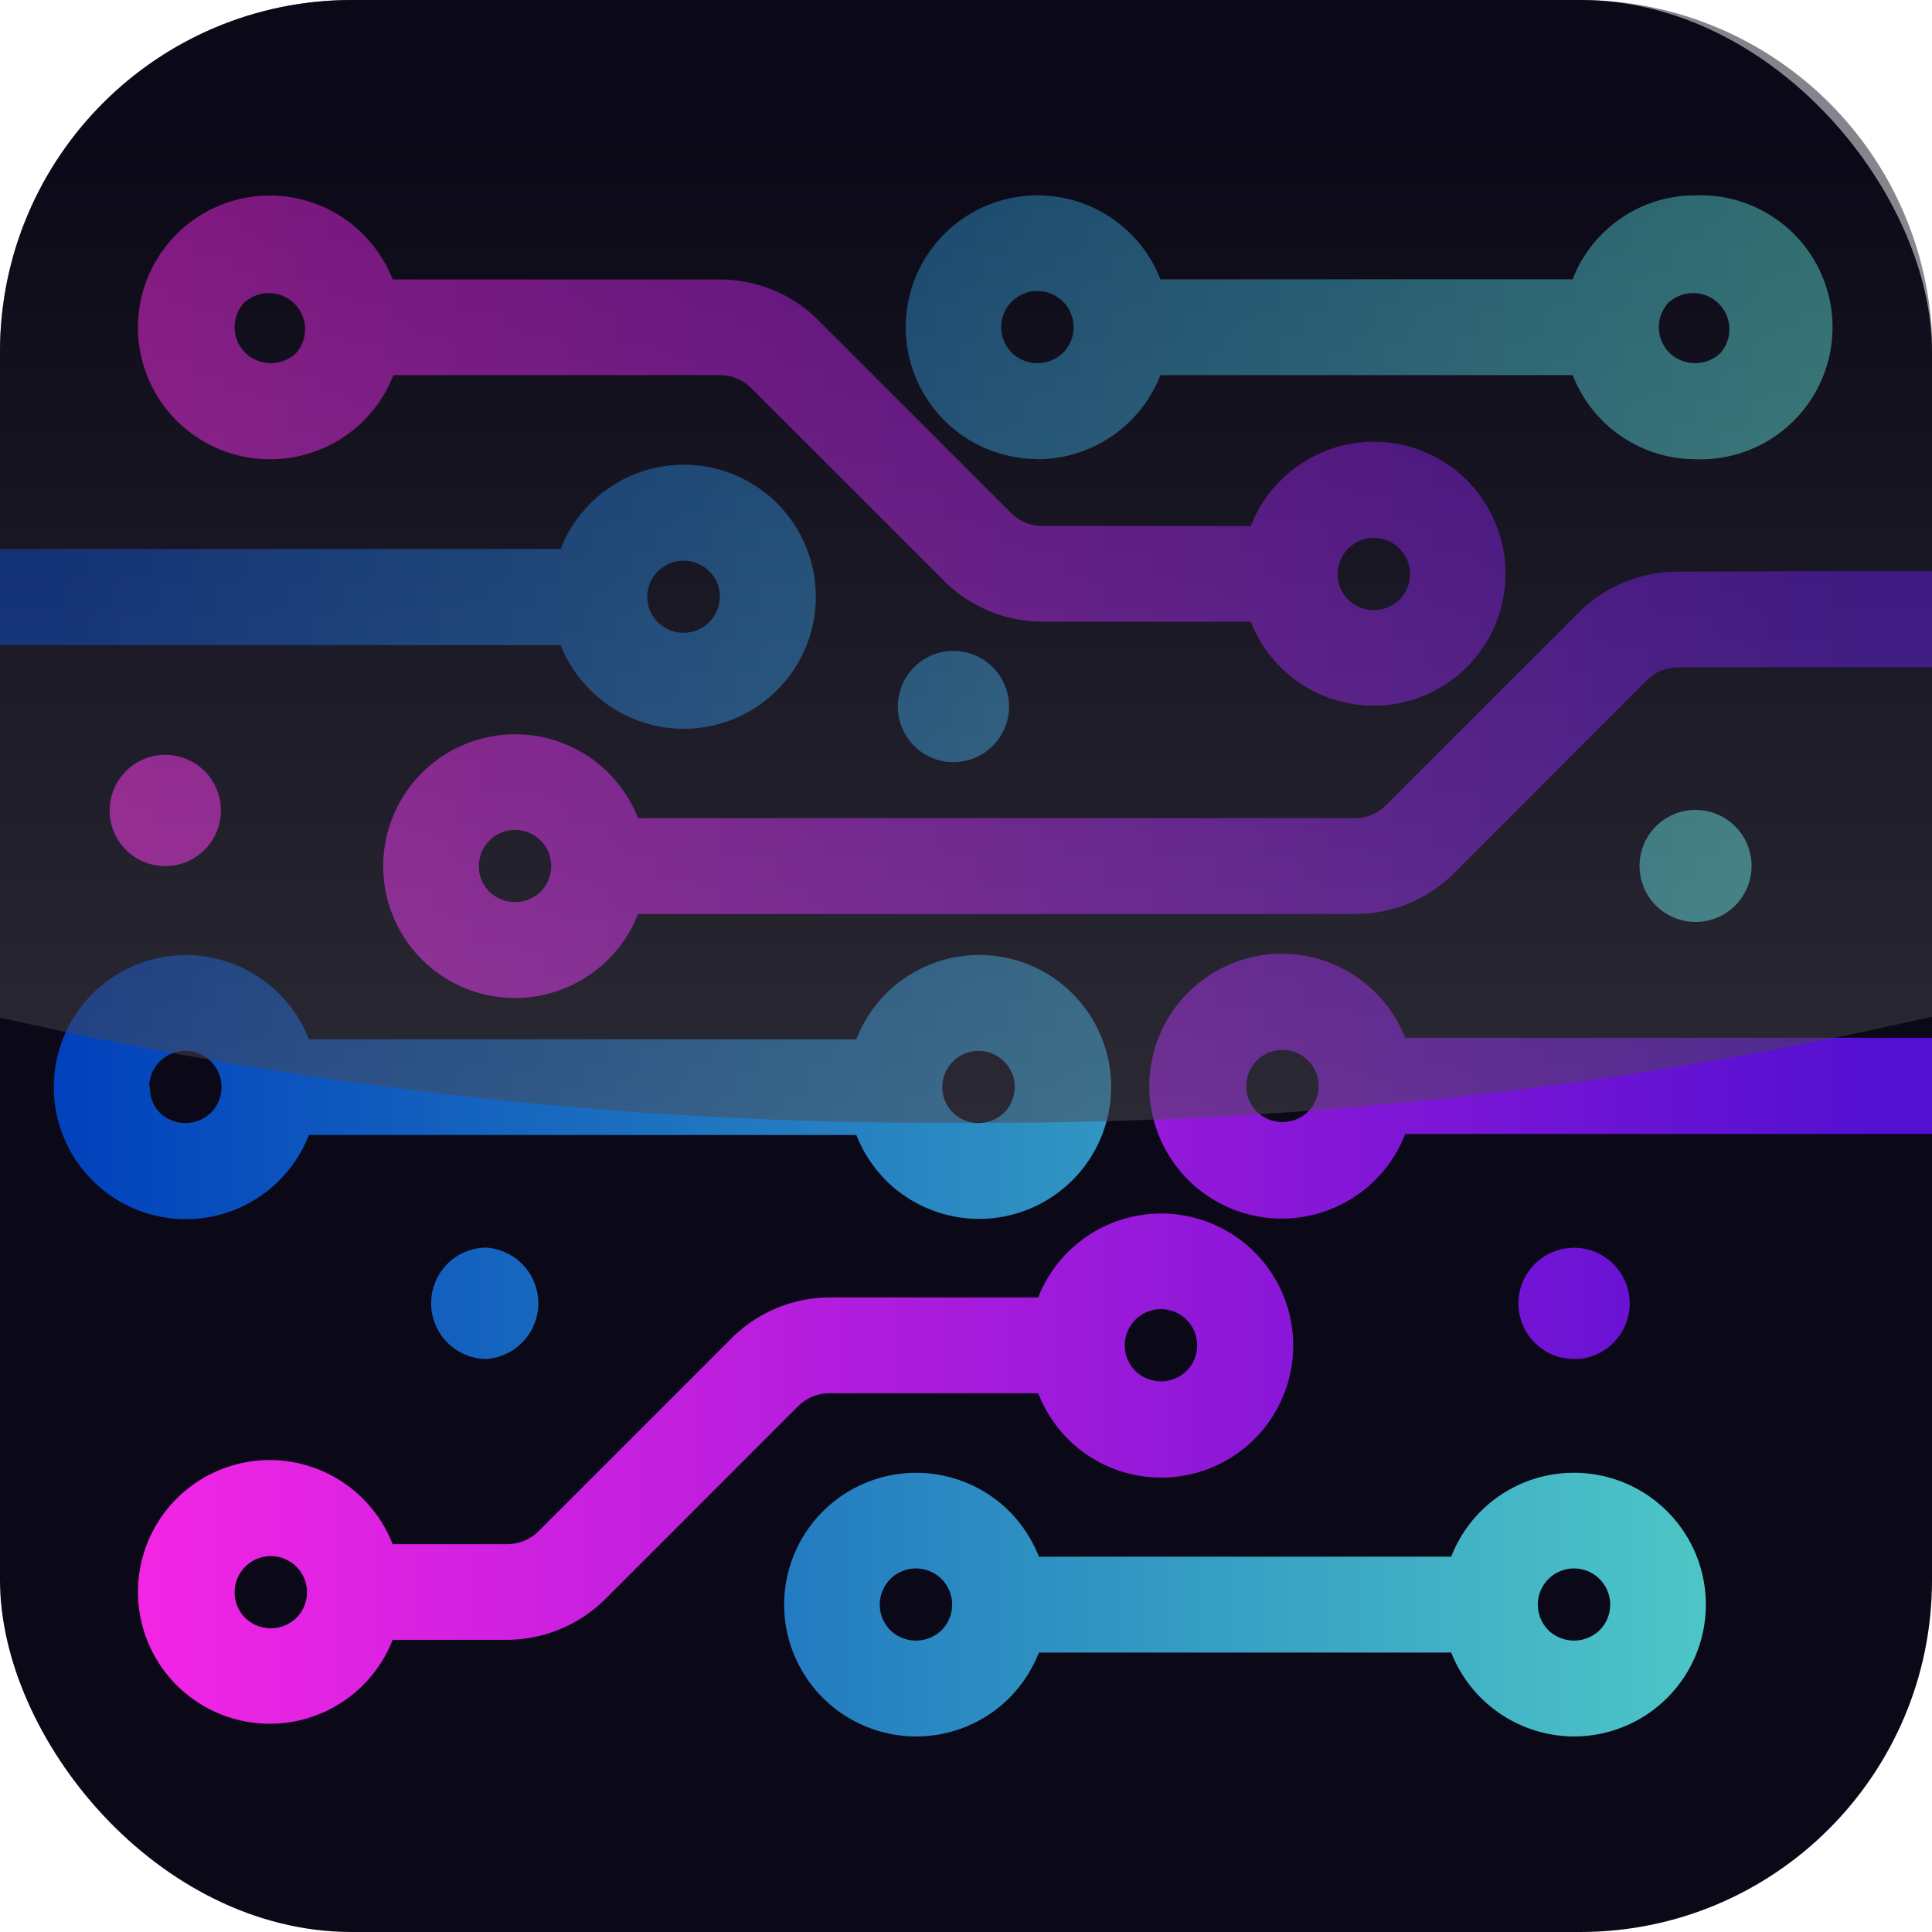 <svg xmlns="http://www.w3.org/2000/svg" xmlns:xlink="http://www.w3.org/1999/xlink" viewBox="0 0 100.38 100.38"><defs><style>.cls-1{isolation:isolate;}.cls-2{fill:#0b0817;}.cls-3{fill:url(#linear-gradient);}.cls-4{fill:url(#linear-gradient-2);}.cls-5{fill:url(#linear-gradient-3);}.cls-6{fill:url(#linear-gradient-4);}.cls-7{fill:url(#linear-gradient-5);}.cls-8{fill:url(#linear-gradient-6);}.cls-9{fill:url(#linear-gradient-7);}.cls-10{fill:url(#linear-gradient-8);}.cls-11{fill:url(#linear-gradient-9);}.cls-12{fill:url(#linear-gradient-10);}.cls-13{fill:url(#linear-gradient-11);}.cls-14{fill:url(#linear-gradient-12);}.cls-15{fill:url(#linear-gradient-13);}.cls-16{mix-blend-mode:lighten;opacity:0.5;fill:url(#linear-gradient-14);}</style><linearGradient id="linear-gradient" x1="112.8" y1="296.08" x2="210.07" y2="296.08" gradientUnits="userSpaceOnUse"><stop offset="0" stop-color="#ff27e6"/><stop offset="1" stop-color="#5310d1"/></linearGradient><linearGradient id="linear-gradient-2" x1="112.8" y1="348.98" x2="210.07" y2="348.98" xlink:href="#linear-gradient"/><linearGradient id="linear-gradient-3" x1="112.8" y1="313.45" x2="210.07" y2="313.45" xlink:href="#linear-gradient"/><linearGradient id="linear-gradient-4" x1="213.49" y1="289.67" x2="114.52" y2="289.67" gradientUnits="userSpaceOnUse"><stop offset="0" stop-color="#58d9c8"/><stop offset="1" stop-color="#003fbc"/></linearGradient><linearGradient id="linear-gradient-5" x1="213.49" y1="303.68" x2="114.52" y2="303.68" xlink:href="#linear-gradient-4"/><linearGradient id="linear-gradient-6" x1="213.49" y1="329.1" x2="114.52" y2="329.1" xlink:href="#linear-gradient-4"/><linearGradient id="linear-gradient-7" x1="112.8" y1="329.1" x2="210.07" y2="329.1" xlink:href="#linear-gradient"/><linearGradient id="linear-gradient-8" x1="213.49" y1="317.68" x2="114.52" y2="317.68" xlink:href="#linear-gradient-4"/><linearGradient id="linear-gradient-9" x1="213.49" y1="340.39" x2="114.52" y2="340.39" xlink:href="#linear-gradient-4"/><linearGradient id="linear-gradient-10" x1="112.8" y1="340.39" x2="210.07" y2="340.39" xlink:href="#linear-gradient"/><linearGradient id="linear-gradient-11" x1="213.49" y1="309.39" x2="114.52" y2="309.39" xlink:href="#linear-gradient-4"/><linearGradient id="linear-gradient-12" x1="112.8" y1="314.79" x2="210.07" y2="314.79" xlink:href="#linear-gradient"/><linearGradient id="linear-gradient-13" x1="213.49" y1="356.04" x2="114.52" y2="356.04" xlink:href="#linear-gradient-4"/><linearGradient id="linear-gradient-14" x1="162.78" y1="371.83" x2="162.78" y2="278.66" gradientUnits="userSpaceOnUse"><stop offset="0" stop-color="#7f7f7f"/><stop offset="1" stop-color="#0b0817"/></linearGradient></defs><g class="cls-1"><g id="OBJECTS"><rect class="cls-2" width="100.38" height="100.38" rx="18.28"/><path class="cls-3" d="M126.65,296.53a6.86,6.86,0,0,0,6.39-4.37H150a2.3,2.3,0,0,1,1.64.68l10,10a7.24,7.24,0,0,0,5.16,2.13h10.79a6.65,6.65,0,0,0,1.54,2.36,6.85,6.85,0,0,0,11.69-4.84,6.84,6.84,0,0,0-11.69-4.85,6.74,6.74,0,0,0-1.54,2.36H166.77a2.3,2.3,0,0,1-1.64-.68l-10-10a7.24,7.24,0,0,0-5.16-2.13H133a6.85,6.85,0,1,0-6.39,9.34Zm56,4.64a1.88,1.88,0,0,1,2.66,2.66,1.91,1.91,0,0,1-2.66,0,1.88,1.88,0,0,1,0-2.66Zm-57.29-12.83A1.88,1.88,0,0,1,128,291a1.91,1.91,0,0,1-2.66,0,1.88,1.88,0,0,1,0-2.66Z" transform="translate(-112.6 -272.67)"/><path class="cls-4" d="M155.75,345.06h10.79a7,7,0,0,0,1.53,2.36,6.86,6.86,0,1,0,4.85-11.7,6.87,6.87,0,0,0-6.38,4.36H155.75a7.25,7.25,0,0,0-5.16,2.14l-10,10a2.34,2.34,0,0,1-1.64.68H133a6.86,6.86,0,0,0-6.39-4.37,6.85,6.85,0,1,0,6.39,9.34h5.9a7.28,7.28,0,0,0,5.16-2.13l10-10A2.3,2.3,0,0,1,155.75,345.06Zm15.84-3.82a1.88,1.88,0,0,1,2.66,2.66,1.91,1.91,0,0,1-2.66,0,1.88,1.88,0,0,1,0-2.66ZM128,356.73a1.91,1.91,0,0,1-2.66,0,1.88,1.88,0,0,1-.55-1.33,1.88,1.88,0,0,1,3.76,0A1.88,1.88,0,0,1,128,356.73Z" transform="translate(-112.6 -272.67)"/><path class="cls-5" d="M199.78,302.37a7.28,7.28,0,0,0-5.16,2.13l-10,10a2.3,2.3,0,0,1-1.64.68H145.75a7,7,0,0,0-1.54-2.36,6.86,6.86,0,0,0-11.7,4.85,6.85,6.85,0,0,0,11.7,4.84,6.85,6.85,0,0,0,1.54-2.35H183a7.25,7.25,0,0,0,5.16-2.14l10-10a2.3,2.3,0,0,1,1.64-.68H213v-5ZM140.69,319a1.91,1.91,0,0,1-2.66,0,1.88,1.88,0,1,1,2.66,0Z" transform="translate(-112.6 -272.67)"/><path class="cls-6" d="M166.5,296.53a6.86,6.86,0,0,0,6.39-4.37h21.42a6.86,6.86,0,0,0,6.38,4.37,6.86,6.86,0,1,0,0-13.71,6.77,6.77,0,0,0-4.84,2,6.65,6.65,0,0,0-1.54,2.36H172.89a6.85,6.85,0,1,0-6.39,9.34Zm32.86-8.19A1.88,1.88,0,0,1,202,291a1.91,1.91,0,0,1-2.66,0,1.88,1.88,0,0,1,0-2.66Zm-34.19,0a1.88,1.88,0,0,1,2.66,2.66,1.91,1.91,0,0,1-2.66,0,1.88,1.88,0,0,1,0-2.66Z" transform="translate(-112.6 -272.67)"/><path class="cls-7" d="M143.27,308.52a6.86,6.86,0,1,0,0-9.69,6.88,6.88,0,0,0-1.54,2.36H112.6v5h29.13A6.79,6.79,0,0,0,143.27,308.52Zm3.52-6.17a1.84,1.84,0,0,1,1.32-.55,1.88,1.88,0,0,1,1.34.55,1.84,1.84,0,0,1,.55,1.33,1.89,1.89,0,0,1-3.21,1.33,1.86,1.86,0,0,1,0-2.66Z" transform="translate(-112.6 -272.67)"/><path class="cls-8" d="M127.11,334a6.88,6.88,0,0,0,1.54-2.36h28.44a7,7,0,0,0,1.54,2.36,6.86,6.86,0,0,0,11.7-4.85,6.85,6.85,0,0,0-13.24-2.48H128.65a6.86,6.86,0,1,0-1.54,7.33Zm35-6.18a1.88,1.88,0,0,1,2.66,2.66,1.91,1.91,0,0,1-2.66,0,1.88,1.88,0,0,1,0-2.66Zm-41.76,1.33a1.88,1.88,0,1,1,3.21,1.33,1.91,1.91,0,0,1-2.66,0A1.84,1.84,0,0,1,120.39,329.1Z" transform="translate(-112.6 -272.67)"/><path class="cls-9" d="M184.08,324.26a6.88,6.88,0,1,0,1.53,7.33H213v-5H185.61A6.76,6.76,0,0,0,184.08,324.26Zm-3.52,6.17a1.91,1.91,0,0,1-2.66,0,1.88,1.88,0,1,1,2.66,0Z" transform="translate(-112.6 -272.67)"/><path class="cls-10" d="M202.74,319.73a2.91,2.91,0,1,0-2.05.84A2.88,2.88,0,0,0,202.74,319.73Z" transform="translate(-112.6 -272.67)"/><path class="cls-11" d="M135.84,338.34a2.9,2.9,0,0,0,2,4.94,2.9,2.9,0,0,0,0-5.79A2.88,2.88,0,0,0,135.84,338.34Z" transform="translate(-112.6 -272.67)"/><path class="cls-12" d="M196.43,342.43a2.89,2.89,0,1,0-2.05.85A2.84,2.84,0,0,0,196.43,342.43Z" transform="translate(-112.6 -272.67)"/><path class="cls-13" d="M160.09,307.34a2.89,2.89,0,1,0,2-.85A2.87,2.87,0,0,0,160.09,307.34Z" transform="translate(-112.6 -272.67)"/><path class="cls-14" d="M119.14,312.74a2.89,2.89,0,1,0,2-.85A2.87,2.87,0,0,0,119.14,312.74Z" transform="translate(-112.6 -272.67)"/><path class="cls-15" d="M194.38,349.19a6.83,6.83,0,0,0-6.38,4.36H166.58a7,7,0,0,0-1.54-2.36,6.86,6.86,0,0,0-11.7,4.85,6.86,6.86,0,0,0,6.85,6.85,6.84,6.84,0,0,0,4.85-2,7,7,0,0,0,1.54-2.36H188a6.87,6.87,0,0,0,6.38,4.36,6.85,6.85,0,1,0,0-13.7Zm-32.86,8.18a1.91,1.91,0,0,1-2.66,0,1.88,1.88,0,1,1,2.66,0Zm34.19,0a1.91,1.91,0,0,1-2.66,0,1.88,1.88,0,1,1,2.66,0Z" transform="translate(-112.6 -272.67)"/><path class="cls-16" d="M194.69,272.67H130.88A18.27,18.27,0,0,0,112.6,291v34.54A219.61,219.61,0,0,0,162.78,331,219.64,219.64,0,0,0,213,325.49V291A18.27,18.27,0,0,0,194.69,272.67Z" transform="translate(-112.6 -272.67)"/></g></g></svg>
